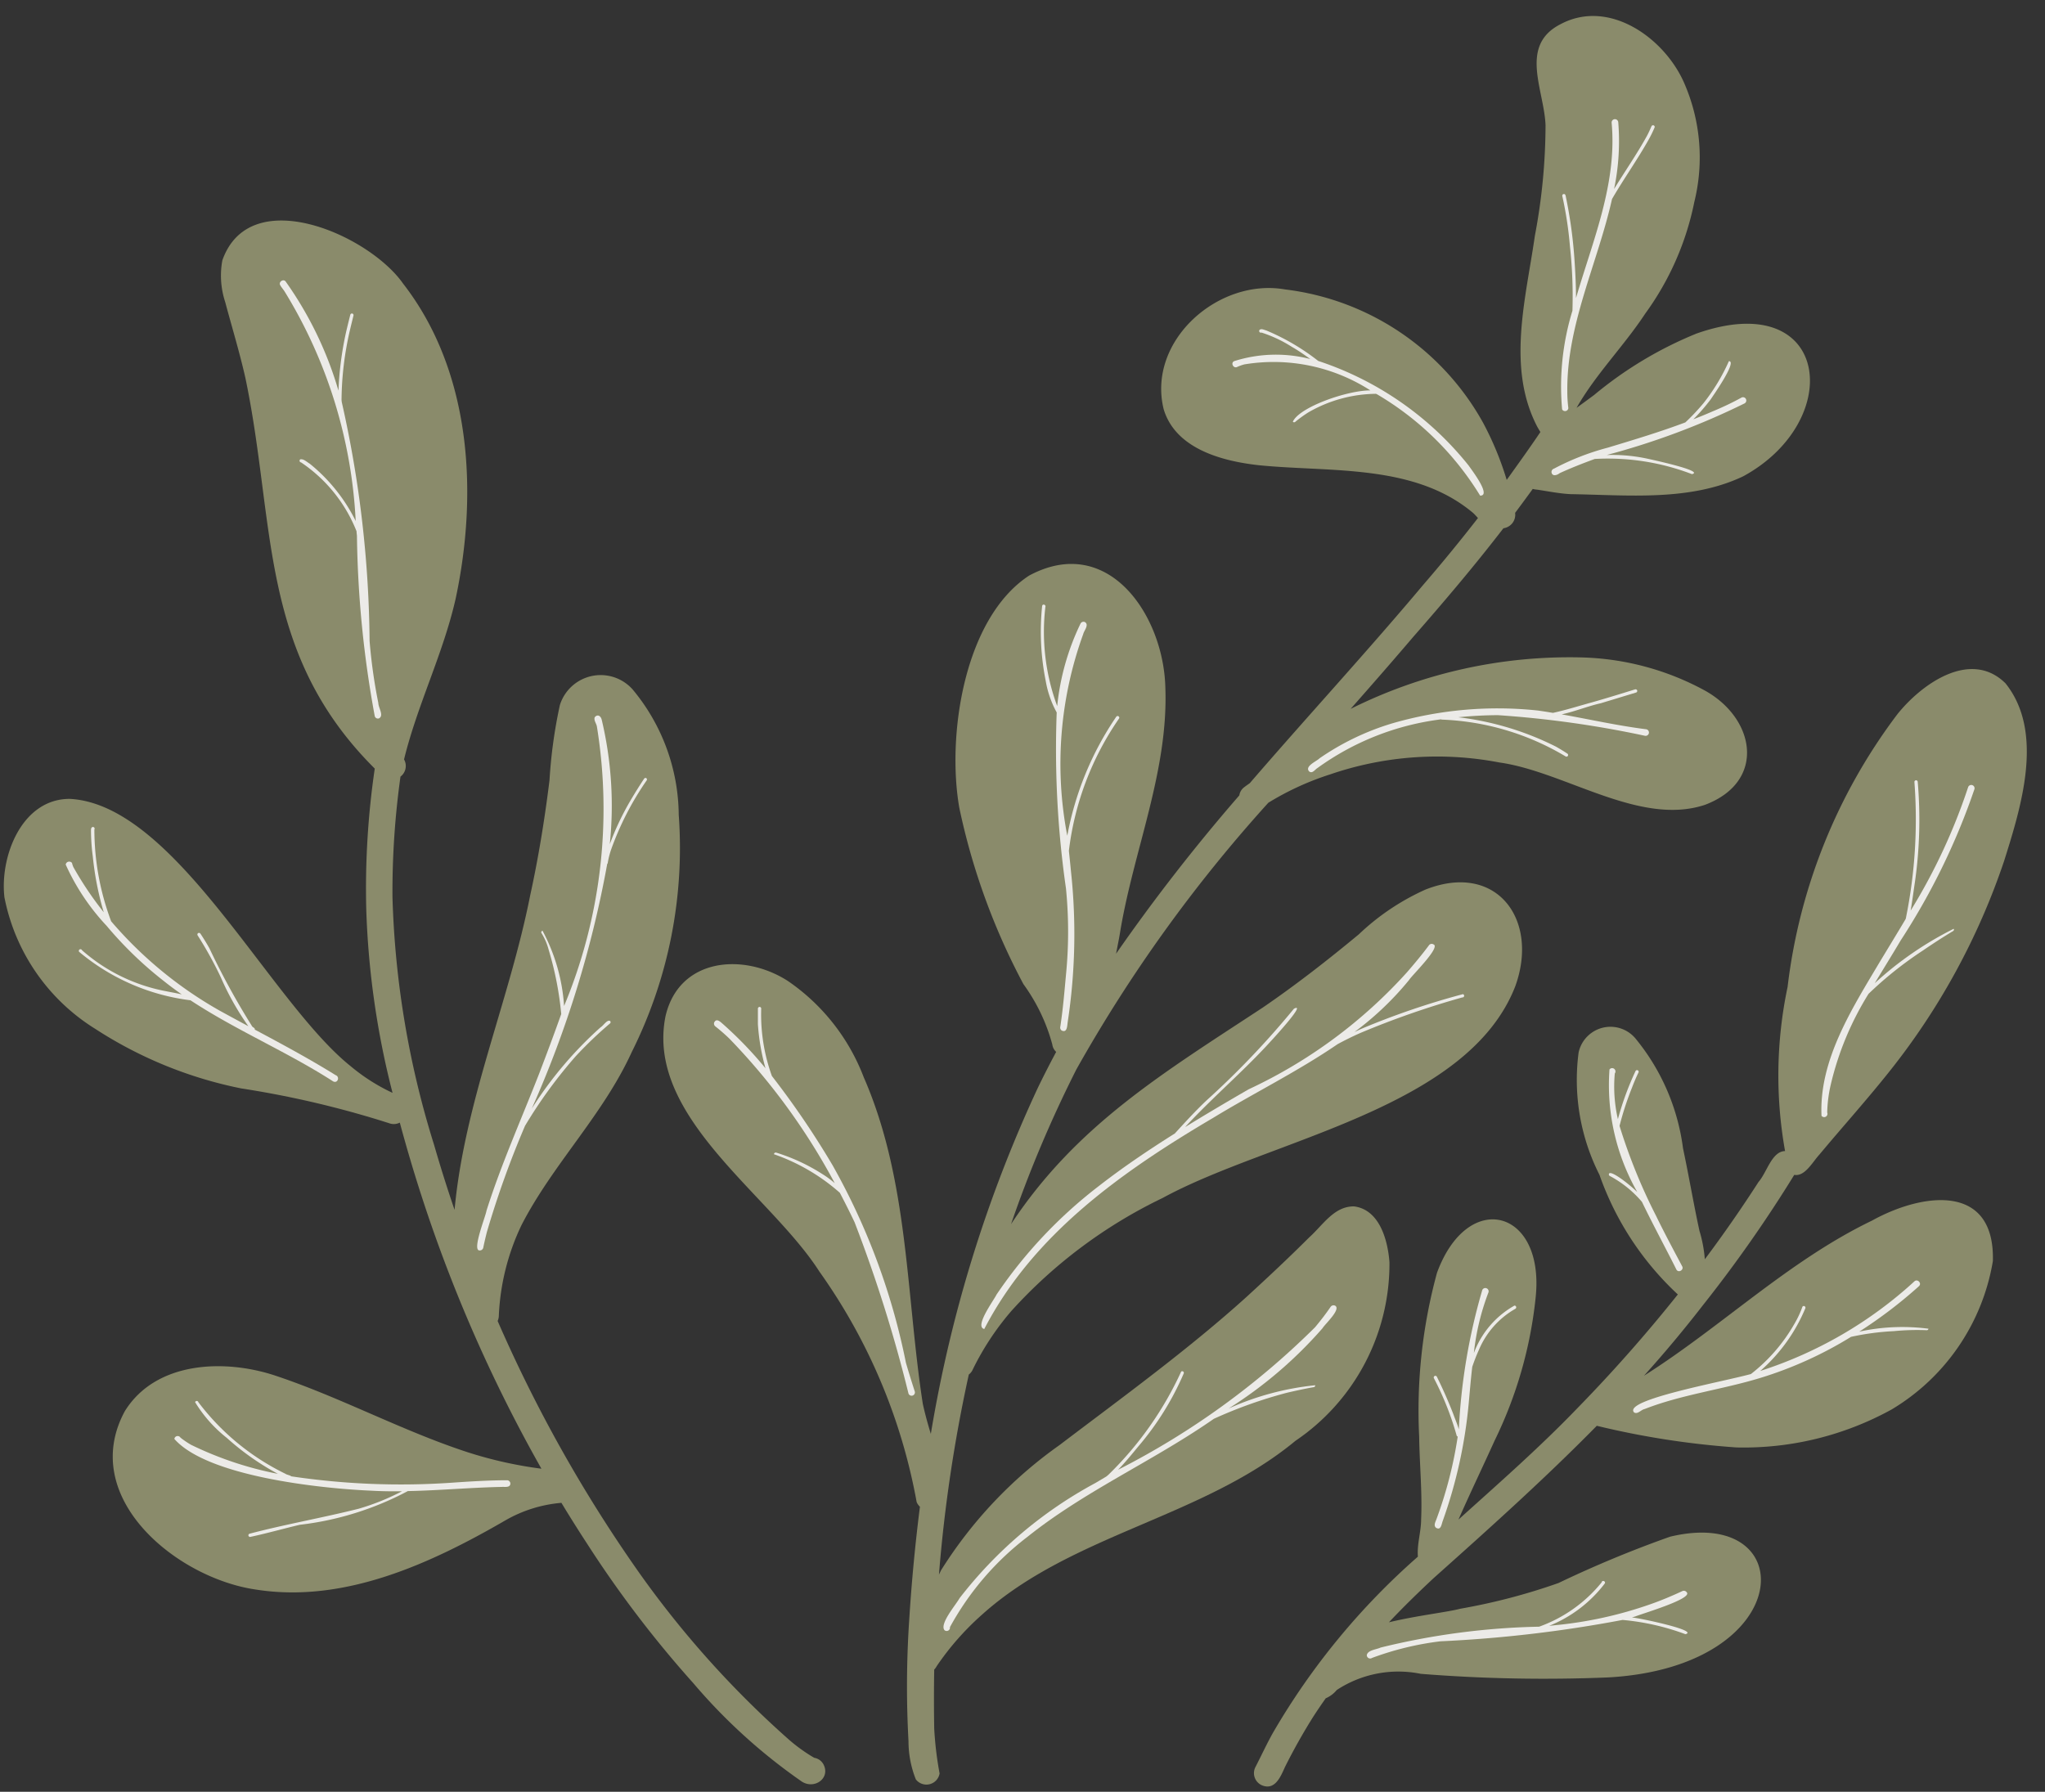<?xml version="1.0" encoding="UTF-8" standalone="no"?><svg xmlns="http://www.w3.org/2000/svg" xmlns:xlink="http://www.w3.org/1999/xlink" fill="#000000" height="50.3" preserveAspectRatio="xMidYMid meet" version="1" viewBox="3.5 6.7 57.4 50.3" width="57.4" zoomAndPan="magnify"><rect x="3.5" y="6.7" width="57.4" height="50.3" fill="#333333" stroke="none"/><g><g fill="#8a8b6b" id="change1_1"><path d="M26.353,56.045a4.694,4.694,0,0,1-.705-.506,27.37,27.37,0,0,1-4.226-4.715,39.985,39.985,0,0,1-3.954-7.041h0a.393.393,0,0,0,.034-.16,6.539,6.539,0,0,1,.636-2.532c.879-1.71,2.289-3.092,3.092-4.853a12.8,12.8,0,0,0,1.321-6.665,5.567,5.567,0,0,0-1.294-3.519,1.2,1.2,0,0,0-2.042.438,13.744,13.744,0,0,0-.291,2.108c-.134,1.087-.309,2.171-.544,3.243-.589,2.968-1.842,5.791-2.121,8.82q-.308-.9-.572-1.815a25.661,25.661,0,0,1-1.171-6.971,23.4,23.4,0,0,1,.225-3.376.374.374,0,0,0,.1-.483c.375-1.537,1.1-2.969,1.449-4.514.632-2.961.443-6.377-1.477-8.844-.953-1.365-4.3-2.845-5.072-.651a2.357,2.357,0,0,0,.079,1.166c.191.715.408,1.423.57,2.145.858,4.106.357,7.7,3.629,10.956a23.16,23.16,0,0,0-.238,3.972,23.659,23.659,0,0,0,.737,5.131,5.355,5.355,0,0,1-1.181-.753c-2.272-1.821-4.918-7.349-7.881-7.5-1.342,0-1.964,1.61-1.832,2.761a5.61,5.61,0,0,0,2.546,3.693,11.759,11.759,0,0,0,4.1,1.674,27.318,27.318,0,0,1,4.152.977.371.371,0,0,0,.3-.017q.132.49.275.976a41.563,41.563,0,0,0,3.7,8.74,11.577,11.577,0,0,1-2.087-.468c-1.833-.6-3.575-1.548-5.412-2.155-1.42-.462-3.328-.388-4.194,1.007-1.308,2.417,1.435,4.677,3.662,5.006,2.495.4,4.934-.73,7.044-1.954a3.783,3.783,0,0,1,1.548-.478q.352.582.725,1.153a30.921,30.921,0,0,0,2.978,3.91,15.846,15.846,0,0,0,3.047,2.763c.361.229.815-.107.6-.494A.36.36,0,0,0,26.353,56.045Z" fill="inherit"/><path d="M42.5,42.132c-.047-.616-.276-1.473-.993-1.566-.563-.006-.873.524-1.259.87-.571.57-1.159,1.121-1.754,1.666-1.636,1.479-3.489,2.824-5.253,4.163a12.3,12.3,0,0,0-3.327,3.516c-.018.038-.038.078-.059.121a41.6,41.6,0,0,1,.838-5.616.36.36,0,0,0,.114-.147A7.651,7.651,0,0,1,31.889,43.5a13.756,13.756,0,0,1,4.244-3.17c3.02-1.648,8.563-2.5,9.9-5.947.676-1.875-.531-3.5-2.526-2.709a6.665,6.665,0,0,0-1.865,1.253c-.871.722-1.765,1.42-2.7,2.059-2.806,1.846-5.224,3.294-7.064,6.079a34.469,34.469,0,0,1,1.835-4.346A41.19,41.19,0,0,1,39.1,29.235a7.916,7.916,0,0,1,1.747-.8l.017-.006a9.244,9.244,0,0,1,4.719-.325c1.839.256,3.938,1.8,5.774,1.189,1.728-.652,1.419-2.437-.028-3.221a7.626,7.626,0,0,0-3.453-.917A13.757,13.757,0,0,0,41.41,26.6c.594-.673,1.184-1.348,1.763-2.028.869-.992,1.723-2,2.526-3.043a.382.382,0,0,0,.328-.432c.039-.051.076-.1.115-.154q.192-.258.381-.519a.39.39,0,0,0,.109.02c.319.046.634.113.958.128,1.608.025,3.342.209,4.837-.5,2.885-1.569,2.436-5.324-1.307-4.009a10.91,10.91,0,0,0-2.874,1.724q-.246.183-.494.362c.538-.945,1.33-1.737,1.927-2.645a8,8,0,0,0,1.378-3.135,5.211,5.211,0,0,0-.286-3.342C50.218,7.763,48.66,6.653,47.3,7.38c-1.172.6-.456,1.845-.419,2.836a16.783,16.783,0,0,1-.3,3.105c-.25,1.754-.8,3.7.071,5.365.026.044.053.093.085.141-.146.217-.294.429-.446.645q-.248.349-.5.7a8.752,8.752,0,0,0-.664-1.606,7.363,7.363,0,0,0-5.558-3.741c-1.865-.329-3.878,1.435-3.407,3.361.335,1.118,1.649,1.463,2.684,1.575,2.013.2,4.349-.048,6,1.337.047.043.092.094.138.144q-.75.965-1.549,1.891C41.867,25,40.19,26.818,38.58,28.685c-.054.038-.108.076-.16.116a.348.348,0,0,0-.134.227,52.262,52.262,0,0,0-3.459,4.444c.04-.218.087-.436.121-.654.382-2.269,1.345-4.475,1.262-6.8-.042-2.044-1.606-4.355-3.826-3.159-1.83,1.2-2.311,4.5-1.958,6.516a18.694,18.694,0,0,0,1.8,4.952,5.156,5.156,0,0,1,.81,1.691.346.346,0,0,0,.109.211q-.264.492-.508.995a37.44,37.44,0,0,0-3.01,9.729c-.085-.279-.163-.559-.225-.844-.474-3.062-.394-6.28-1.66-9.173a5.763,5.763,0,0,0-2.131-2.7c-1.246-.8-3.058-.649-3.433,1-.555,2.819,2.926,4.982,4.32,7.158a16.107,16.107,0,0,1,2.731,6.472.374.374,0,0,0,.092.131q-.2,1.579-.3,3.166A28.026,28.026,0,0,0,29,55.576a2.9,2.9,0,0,0,.206,1.075.375.375,0,0,0,.667-.166,9.72,9.72,0,0,1-.151-1.26q-.014-.828,0-1.656a.475.475,0,0,0,.072-.1,7.712,7.712,0,0,1,1.266-1.439c2.512-2.263,6.2-2.727,8.8-4.882A6,6,0,0,0,42.5,42.132Z" fill="inherit"/><path d="M53.862,39.681c.3.054.514-.363.709-.573.62-.744,1.3-1.5,1.933-2.293a19.392,19.392,0,0,0,3.251-5.953c.475-1.513,1.134-3.607.036-4.98-.979-.967-2.356.017-3.037.871a15.777,15.777,0,0,0-3.079,7.652,12.055,12.055,0,0,0-.071,4.608c-.374.007-.512.605-.744.866q-.715,1.111-1.508,2.171a3.74,3.74,0,0,0-.15-.795c-.164-.748-.3-1.561-.462-2.317A6.082,6.082,0,0,0,49.4,35.846a.915.915,0,0,0-1.591.4,5.9,5.9,0,0,0,.585,3.433,8.373,8.373,0,0,0,2.2,3.359q-1.332,1.671-2.826,3.2c-1.048,1.09-2.2,2.1-3.331,3.12.326-.741.678-1.472,1.012-2.211a11.94,11.94,0,0,0,1.156-4.04c.252-2.468-1.908-3.032-2.771-.676a14.689,14.689,0,0,0-.5,4.6c.01.772.089,1.543.055,2.317,0,.351-.119.7-.091,1.051a19.782,19.782,0,0,0-4.062,4.934c-.177.313-.327.641-.491.959a.373.373,0,0,0,.187.53c.358.139.516-.252.633-.514q.355-.712.779-1.39c.118-.184.241-.365.367-.543a.82.82,0,0,0,.31-.233,3.147,3.147,0,0,1,2.358-.454,43.518,43.518,0,0,0,5.276.1c5.326-.307,5.4-4.836,1.72-3.949a31.764,31.764,0,0,0-3.131,1.3,17.107,17.107,0,0,1-2.758.722c-.346.094-1.216.191-2,.38.4-.426.823-.837,1.251-1.237,1.552-1.386,3.116-2.787,4.583-4.279a23.5,23.5,0,0,0,3.923.608A8.6,8.6,0,0,0,56.6,46.264,6,6,0,0,0,59.437,42.1c.059-2.206-1.988-1.914-3.393-1.135-2.341,1.128-4.219,2.975-6.4,4.355q.857-.951,1.642-1.964A37.577,37.577,0,0,0,53.862,39.681Z" fill="inherit"/></g><g id="change2_1"><path d="M11.484,14.875a13.6,13.6,0,0,1,2,6.451c-.011-.021-.02-.044-.032-.065a4.831,4.831,0,0,0-1.258-1.544c-.079-.046-.168-.138-.263-.123a.047.047,0,0,0,.02.087,4.183,4.183,0,0,1,1.557,1.934c0,.042.008.085.011.128a29.8,29.8,0,0,0,.5,5.062.093.093,0,0,0,.115.063c.152-.075-.014-.3-.015-.434a14.893,14.893,0,0,1-.245-1.738,31.543,31.543,0,0,0-.774-6.677.489.489,0,0,1-.013-.141,8.949,8.949,0,0,1,.225-1.867c.035-.15.072-.3.109-.45a.048.048,0,0,0-.03-.059.047.047,0,0,0-.058.032c-.043.171-.086.342-.125.514A9.3,9.3,0,0,0,13,17.667a10.25,10.25,0,0,0-1.477-3.057c-.061-.1-.218.005-.155.1C11.4,14.767,11.446,14.818,11.484,14.875Z" fill="#ecebe8"/></g><g id="change2_2"><path d="M12.848,37.055c.13.072.2-.128.073-.173-.739-.459-1.5-.868-2.27-1.279l0,0c.011-.05-.051-.056-.073-.09a21,21,0,0,1-1.2-2.192c-.078-.14-.163-.277-.252-.411a.048.048,0,0,0-.064-.016.047.047,0,0,0-.015.064,10.513,10.513,0,0,1,.65,1.176,7.636,7.636,0,0,0,.774,1.374q-.4-.215-.8-.434a11.345,11.345,0,0,1-3.051-2.511,7.341,7.341,0,0,1-.471-2.577.047.047,0,0,0-.05-.07c-.036.009-.043.047-.045.08a5.716,5.716,0,0,0,.051.75,8.409,8.409,0,0,0,.307,1.563,9.541,9.541,0,0,1-.853-1.269.6.6,0,0,1-.038-.115.1.1,0,0,0-.177.045,6.268,6.268,0,0,0,1.148,1.719,10.564,10.564,0,0,0,1.614,1.557c.161.129.327.251.495.368-.19-.043-.387-.076-.423-.085a4.951,4.951,0,0,1-2.375-1.153.047.047,0,1,0-.083.043,6.016,6.016,0,0,0,3.126,1.361C10.126,35.623,11.558,36.225,12.848,37.055Z" fill="#ecebe8"/></g><g id="change2_3"><path d="M17.738,48.254c-.52,0-1.054.034-1.574.07a20.84,20.84,0,0,1-4.489-.18c-.039-.035-.123-.041-.164-.072a6.789,6.789,0,0,1-2.443-2.009.047.047,0,0,0-.091,0,3.784,3.784,0,0,0,.887,1A7.362,7.362,0,0,0,11.3,48.074a9.821,9.821,0,0,1-2.439-.816,2.525,2.525,0,0,1-.295-.2.093.093,0,0,0-.172.036c.929,1.056,4.108,1.391,5.513,1.452.293.017.585.021.877.017a6.586,6.586,0,0,1-1.215.49c-1.014.255-2.046.434-3.058.7a.046.046,0,0,0-.037.059.048.048,0,0,0,.058.031c.464-.1.921-.23,1.383-.339a8.557,8.557,0,0,0,3.032-.946c.881-.017,1.763-.1,2.644-.117.073-.006.225.028.234-.088A.094.094,0,0,0,17.738,48.254Z" fill="#ecebe8"/></g><g id="change2_4"><path d="M28.928,44.956a18.782,18.782,0,0,0-2.062-5.55,24.014,24.014,0,0,0-1.7-2.5,5.083,5.083,0,0,1-.3-1.892.047.047,0,0,0-.044-.048.05.05,0,0,0-.049.045c0,.147,0,.3,0,.441a6.023,6.023,0,0,0,.213,1.236,10.912,10.912,0,0,0-1.208-1.253c-.072-.063-.171-.156-.233-.03a.1.1,0,0,0,.036.11,5.132,5.132,0,0,1,.394.344,18.067,18.067,0,0,1,2.955,4.055,2.66,2.66,0,0,0-.35-.257,5.317,5.317,0,0,0-1.291-.6.05.05,0,0,0-.065.045,5.526,5.526,0,0,1,1.849,1.082c.143.274.283.55.414.828A39.736,39.736,0,0,1,29,45.82a.093.093,0,0,0,.175-.063Q29.045,45.358,28.928,44.956Z" fill="#ecebe8"/></g><g id="change2_5"><path d="M40.538,27.987c-.086.088-.424.221-.293.368.09.069.154-.041.226-.089a7.5,7.5,0,0,1,3.482-1.373s.008.008.015.008a7.286,7.286,0,0,1,3.474,1.032.047.047,0,0,0,.064-.011.046.046,0,0,0-.011-.065c-.1-.067-.206-.131-.312-.192a8.247,8.247,0,0,0-2.751-.83c.369-.037.741-.057,1.11-.059a28.923,28.923,0,0,1,4.13.579.093.093,0,0,0,.036-.183c-.8-.1-1.583-.277-2.374-.418.366-.08.737-.231,1.1-.313.33-.1.659-.2.988-.3a.048.048,0,0,0,.032-.058.049.049,0,0,0-.059-.031c-.4.124-.806.25-1.212.365-.366.1-.724.215-1.094.295q-.212-.036-.423-.066A10.619,10.619,0,0,0,42.6,27,7.232,7.232,0,0,0,40.538,27.987Z" fill="#ecebe8"/></g><g id="change2_6"><path d="M47.275,19.984c.322-.148.652-.277.987-.4a6.592,6.592,0,0,1,2.729.426c.371-.089-1.171-.415-1.265-.437a4.746,4.746,0,0,0-1.128-.1,20.875,20.875,0,0,0,3.868-1.448.092.092,0,0,0-.085-.164c-.272.151-.555.282-.84.4-.169.074-.339.143-.511.21a5.382,5.382,0,0,0,.491-.566c.073-.113.749-1.072.506-1.066a5.478,5.478,0,0,1-.709,1.175,6.134,6.134,0,0,1-.513.544c-.714.268-1.446.488-2.174.708a7.06,7.06,0,0,0-1.511.589.1.1,0,0,0-.072.1C47.067,20.085,47.206,20.041,47.275,19.984Z" fill="#ecebe8"/></g><g id="change2_7"><path d="M47.346,18.191a.093.093,0,0,0,.175-.037,3.555,3.555,0,0,1-.029-.459c-.023-1.875.852-3.608,1.255-5.408.329-.568.715-1.107,1.035-1.68a3.258,3.258,0,0,0,.156-.32.047.047,0,0,0-.015-.064.048.048,0,0,0-.066.016c-.041.094-.083.189-.132.28-.281.51-.616.99-.92,1.487a6.589,6.589,0,0,0,.117-1.874.093.093,0,0,0-.186.014c.158,1.7-.526,3.3-1,4.921,0-.348-.018-.7-.041-1.048a12.849,12.849,0,0,0-.243-1.791c-.007-.034-.012-.085-.058-.081s-.05.048-.037.081a10.6,10.6,0,0,1,.209,1.387,12.984,12.984,0,0,1,.07,1.807A7.231,7.231,0,0,0,47.346,18.191Z" fill="#ecebe8"/></g><g id="change2_8"><path d="M38.228,17a1.251,1.251,0,0,1,.2-.071,5.026,5.026,0,0,1,3.536.73c-.659,0-2,.473-2.176.88a.049.049,0,0,0,.066.005,3.433,3.433,0,0,1,.375-.271,3.866,3.866,0,0,1,1.894-.518.043.043,0,0,0,.022.01,8.367,8.367,0,0,1,2.9,2.848c.323.008-.234-.716-.322-.844A9.022,9.022,0,0,0,40.5,16.832a6.305,6.305,0,0,0-1.456-.855c-.058-.013-.144-.065-.193-.012a.048.048,0,0,0,.058.071,3.669,3.669,0,0,1,.85.4c.176.1.349.221.519.343a3.867,3.867,0,0,0-2.137.059C38.033,16.888,38.123,17.056,38.228,17Z" fill="#ecebe8"/></g><g id="change2_9"><path d="M40.978,43.355a.1.1,0,0,0-.129.03c-.136.2-.277.381-.437.574a22.014,22.014,0,0,1-5.529,4c.2-.207.382-.428.562-.648a8.026,8.026,0,0,0,1.28-2.054.046.046,0,0,0-.071-.054,9.646,9.646,0,0,1-2.046,2.9c-.017.016-.036.029-.053.045l-.312.185a12.011,12.011,0,0,0-3.809,3.231c-.1.182-.573.728-.422.9a.093.093,0,0,0,.151-.086,8.024,8.024,0,0,1,2.173-2.533c1.585-1.269,3.464-2.1,5.135-3.247l.1-.069,0,0a12.76,12.76,0,0,1,2.054-.732c.244-.057.5-.113.752-.157a.046.046,0,0,0,.038-.053,7.852,7.852,0,0,0-2.428.652,11.924,11.924,0,0,0,2.636-2.255C40.688,43.871,41.145,43.459,40.978,43.355Z" fill="#ecebe8"/></g><g id="change2_10"><path d="M43.805,49.586c.139.087.155-.093.189-.186a13.452,13.452,0,0,0,.73-3.3c.032-.342.059-.687.1-1.03.054-.159.114-.315.183-.468a2.4,2.4,0,0,1,1.026-1.161.048.048,0,0,0-.025-.09,2.551,2.551,0,0,0-1.139,1.332,6.8,6.8,0,0,1,.406-1.693.093.093,0,0,0-.169-.078,16.772,16.772,0,0,0-.659,3.915c-.04-.148-.106-.29-.156-.434-.136-.348-.292-.706-.46-1.044a.046.046,0,1,0-.084.039,8.419,8.419,0,0,1,.636,1.6.042.042,0,0,0,.033.039,11.589,11.589,0,0,1-.59,2.3C43.8,49.41,43.727,49.516,43.805,49.586Z" fill="#ecebe8"/></g><g id="change2_11"><path d="M58.92,28.852a.093.093,0,0,0-.18-.047,16.48,16.48,0,0,1-1.611,3.458c.047-.274.082-.551.124-.829a12.4,12.4,0,0,0,.074-2.79.046.046,0,0,0-.092.013A13.93,13.93,0,0,1,57,32.451c0,.016-.009.033-.012.049-.241.407-.488.81-.732,1.214-.772,1.3-1.7,2.744-1.629,4.309a.093.093,0,0,0,.16-.092,3.794,3.794,0,0,1,.1-.785,8.491,8.491,0,0,1,1.06-2.547,10.484,10.484,0,0,1,1.527-1.217c.279-.19.557-.373.847-.545a.048.048,0,0,0,.017-.064A9.623,9.623,0,0,0,56.122,34.3c.241-.4.49-.8.727-1.2A19.031,19.031,0,0,0,58.92,28.852Z" fill="#ecebe8"/></g><g id="change2_12"><path d="M54.628 38.025L54.628 38.023 54.622 38.016 54.628 38.025z" fill="#ecebe8"/></g><g id="change2_13"><path d="M48.661,39.653a.047.047,0,0,0,.026.06,3.081,3.081,0,0,1,.9.726c.339.7.7,1.362.967,1.9.059.106.22.008.161-.093-.248-.468-.5-.937-.731-1.413a15.752,15.752,0,0,1-1.026-2.527,8.522,8.522,0,0,1,.345-1.061c.056-.149.12-.3.188-.44a.046.046,0,0,0-.085-.036,8.272,8.272,0,0,0-.494,1.348,4.085,4.085,0,0,1-.087-1.283.093.093,0,0,0-.149-.112,6.062,6.062,0,0,0,.779,3.44C49.163,39.884,48.694,39.538,48.661,39.653Z" fill="#ecebe8"/></g><g id="change2_14"><path d="M55.687,44.082a12.92,12.92,0,0,0,1.674-1.275c.091-.082-.041-.217-.126-.137a11.684,11.684,0,0,1-4.329,2.516l.05-.043a4.766,4.766,0,0,0,1.217-1.716h0a.047.047,0,0,0-.081-.046,2.782,2.782,0,0,1-.228.486,4.776,4.776,0,0,1-1.218,1.405c-.839.229-3.589.724-3.282,1.076.1.067.194-.073.3-.094,1.043-.408,2.185-.546,3.257-.876a10.926,10.926,0,0,0,2.535-1.15,7.294,7.294,0,0,1,1.2-.16,6.877,6.877,0,0,1,.931-.026A.048.048,0,0,0,57.629,44,5.69,5.69,0,0,0,55.687,44.082Z" fill="#ecebe8"/></g><g id="change2_15"><path d="M49.305,52.105l.1-.029c.176-.075,1.591-.488,1.443-.671a.1.1,0,0,0-.126-.04c-.293.136-.583.259-.891.367a11.3,11.3,0,0,1-2.691.592l-.158.017a3.683,3.683,0,0,0,1.563-1.191c.032-.067-.08-.1-.089-.03A3.983,3.983,0,0,1,46.7,52.365l-.012,0a20.243,20.243,0,0,0-4.438.586c-.115.056-.355.067-.386.21a.094.094,0,0,0,.146.081,8.4,8.4,0,0,1,1.92-.467,36.337,36.337,0,0,0,5.113-.6,6.807,6.807,0,0,1,1.764.4C51.2,52.475,49.508,52.119,49.305,52.105Z" fill="#ecebe8"/></g><g id="change2_16"><path d="M44.544,34.7a.047.047,0,0,0,.018-.092,21.779,21.779,0,0,0-2.864.979c-.061.027-.12.057-.18.084a8.523,8.523,0,0,0,1.532-1.46c.079-.13.9-.926.685-1a.094.094,0,0,0-.128.027c-.193.26-.4.508-.613.754a13.875,13.875,0,0,1-4.444,3.286c-.6.347-1.2.7-1.784,1.061.02-.023.04-.046.061-.068.712-.759,1.5-1.438,2.212-2.2.054-.058,1.181-1.264.779-1.053A23.92,23.92,0,0,1,37.356,37.6c-.308.293-.594.606-.88.919-.743.467-1.471.958-2.165,1.5a13.052,13.052,0,0,0-2.84,3.023c-.071.153-.631.9-.344.966,1.384-2.668,3.859-4.414,6.427-5.929,1.15-.7,2.381-1.307,3.493-2.069.206-.111.416-.215.631-.31A24.225,24.225,0,0,1,44.544,34.7Z" fill="#ecebe8"/></g><g id="change2_17"><path d="M33.16,26.7a27.422,27.422,0,0,0,.26,4.939,12.332,12.332,0,0,1,0,2.43c-.044.484-.085.968-.158,1.449a.1.1,0,0,0,.039.111c.158.075.152-.141.169-.245a16.422,16.422,0,0,0,.093-4.2c-.019-.2-.04-.4-.061-.6a8.249,8.249,0,0,1,1.411-3.718.047.047,0,0,0-.079-.049,8.749,8.749,0,0,0-1.377,3.344,10.677,10.677,0,0,1,.448-5.662c.019-.093.173-.259.047-.336a.094.094,0,0,0-.124.044,6.922,6.922,0,0,0-.654,2.314,6,6,0,0,1-.332-2.781c.022-.063-.075-.1-.091-.029a7.022,7.022,0,0,0,.1,2.1A2.827,2.827,0,0,0,33.16,26.7Z" fill="#ecebe8"/></g><g id="change2_18"><path d="M21.579,28.561c-.134.2-.261.406-.384.614a7.716,7.716,0,0,0-.579,1.222,10.446,10.446,0,0,0-.224-3.481c-.029-.134-.13-.171-.2-.079-.03.091.054.178.064.27a14.4,14.4,0,0,1-.923,7.834,5.192,5.192,0,0,0-.605-2.113.047.047,0,0,0-.035.056,1.716,1.716,0,0,1,.208.482,9.142,9.142,0,0,1,.352,1.8c-.2.565-.409,1.122-.618,1.669-.5,1.281-1.065,2.54-1.48,3.852-.024.161-.407,1.105-.2,1.115a.1.1,0,0,0,.109-.074c.029-.146.064-.29.1-.435a26.417,26.417,0,0,1,1.051-2.938l.02-.048a13.267,13.267,0,0,1,1.428-1.96,11.148,11.148,0,0,1,.962-.919.047.047,0,0,0,0-.066c-.085-.048-.188.132-.266.175a10.842,10.842,0,0,0-1.933,2.284,30.034,30.034,0,0,0,2.118-6.871.039.039,0,0,0,.016-.035,2.444,2.444,0,0,1,.092-.363,8.287,8.287,0,0,1,1-1.946.047.047,0,0,0-.015-.064A.048.048,0,0,0,21.579,28.561Z" fill="#ecebe8"/></g></g></svg>